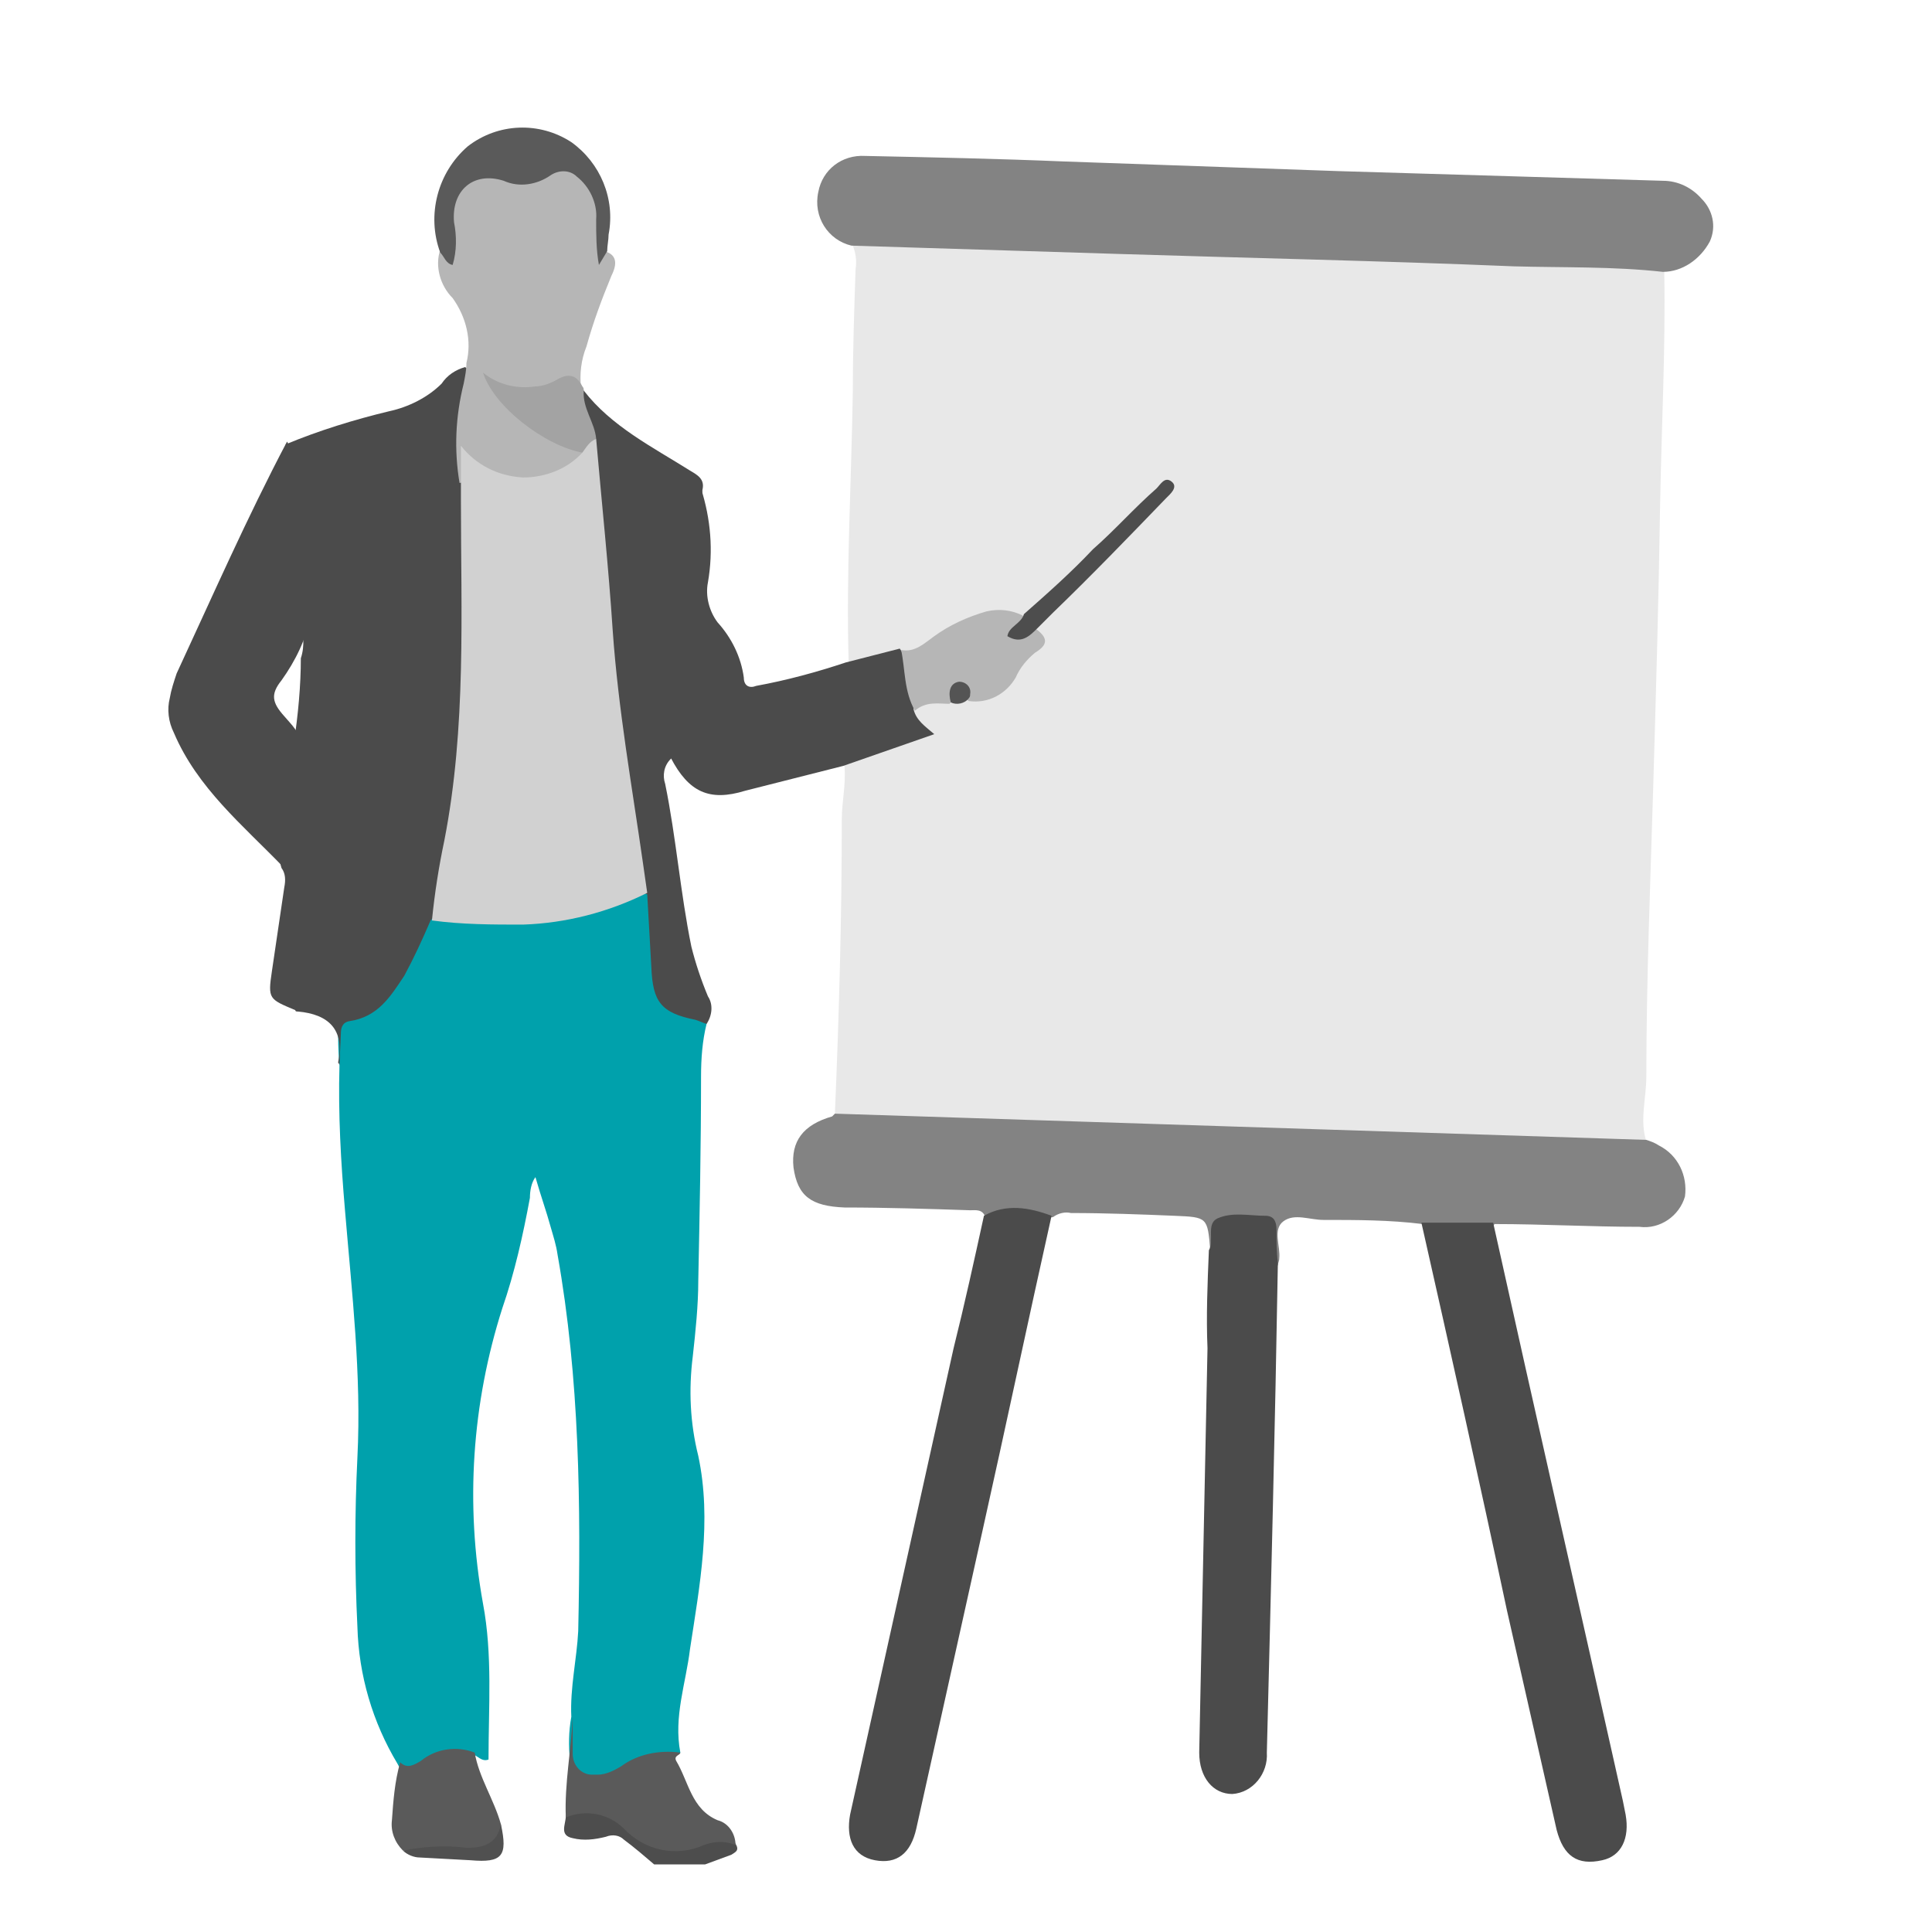 <?xml version="1.0" encoding="UTF-8"?>
<!-- Generator: Adobe Illustrator 25.0.0, SVG Export Plug-In . SVG Version: 6.00 Build 0)  -->
<svg xmlns="http://www.w3.org/2000/svg" xmlns:xlink="http://www.w3.org/1999/xlink" version="1.1" id="Presentation" x="0px" y="0px" viewBox="0 0 140 140" style="enable-background:new 0 0 140 140;" xml:space="preserve">
<style type="text/css">
	.st0{fill:#4D4D4D;}
	.st1{fill:#E8E8E8;}
	.st2{fill:#00A1AC;}
	.st3{fill:#4B4B4B;}
	.st4{fill:#838383;}
	.st5{fill:#B6B6B6;}
	.st6{fill:#5A5A5A;}
	.st7{fill:#A3A3A3;}
	.st8{fill:#505050;}
	.st9{fill:#545454;}
	.st10{fill:#D1D1D1;}
</style>
<path class="st0" d="M47.4,135.1c-0.7-0.6-1.4-1.2-2.2-1.8c-0.3-0.3-0.8-0.4-1.3-0.2c-0.8,0.2-1.6,0.3-2.4,0.1c-1-0.2-0.5-1-0.5-1.6  c0.2-0.5,0.7-0.9,1.2-0.8c1.2-0.1,2.5,0.3,3.4,1.2c1.3,1.4,3.4,1.9,5.2,1.1c0.9-0.3,1.8-0.5,2.5,0.5c0.3,0.5,0,0.6-0.3,0.8l-1.9,0.7  L47.4,135.1z"></path>
<path class="st1" d="M60.5,80.7c0.3-7.1,0.5-14.2,0.5-21.3c0-1.3,0.3-2.5,0.2-3.8c-0.1-0.8,0.5-0.8,1-1c1-0.4,2.1-0.7,3.1-1.1  c0.7-0.2,1.2-0.5,0.7-1.4c-0.1-0.3-0.1-0.7,0.2-1c0.6-0.8,1.6-0.7,2.4-0.7c0.5,0,1,0,1.5-0.1c1.7-0.2,3.1-1.3,3.8-2.8  c0.2-0.3,0.4-0.5,0.7-0.7c0.5-0.3,0.5-0.7,0.3-1.2c-0.1-0.7,0.5-1.1,0.9-1.5c2.6-2.7,5.3-5.2,7.4-7.3c-2.1,2.2-4.9,4.7-7.6,7.4  c-0.4,0.4-0.8,0.9-1.4,0.8c-2.2-0.5-4,0.4-5.8,1.5c-1,0.6-1.8,1.4-3.1,1.2c-0.9,0.1-1.7,0.5-2.5,0.7c-0.5,0.1-1,0.2-1.3-0.3  c-0.2-6.6,0.2-13.2,0.3-19.8c0-2.9,0.1-5.9,0.2-8.8c0.1-0.6,0-1.2-0.2-1.7c0.4-0.8,1.1-0.6,1.7-0.6c5.2,0.3,10.4,0.3,15.6,0.5  s10.3,0.3,15.5,0.5s10.5,0.3,15.7,0.5c2.6,0.1,5.2,0.1,7.7,0.2c0.9,0,1.9,0,2.6,0.8c0.1,5.6-0.2,11.2-0.3,16.8  c-0.1,6.8-0.3,13.7-0.5,20.5S119.3,71,119.3,78c0,1.6-0.5,3.2,0,4.7c-0.3,0.7-0.9,0.6-1.5,0.6c-4.8-0.2-9.6-0.2-14.4-0.4  c-6-0.3-12.1-0.3-18.2-0.7c-2.9-0.2-5.7-0.2-8.6-0.2c-4.3-0.1-8.5-0.4-12.8-0.3c-0.9,0-1.7-0.1-2.6-0.3C61,81.3,60.6,81.1,60.5,80.7  z"></path>
<path class="st2" d="M51.2,74.2c-0.3,1.2-0.4,2.5-0.4,3.8c0,5-0.1,9.9-0.2,14.8c0,1.8-0.2,3.7-0.4,5.5c-0.3,2.4-0.2,4.8,0.4,7.2  c1,4.7,0.1,9.4-0.6,14c-0.3,2.5-1.2,4.9-0.7,7.5c-1.6,0.7-3.3,1-4.8,1.9c-0.4,0.2-0.8,0.3-1.2,0.3c-1.2,0.1-1.9-0.4-2-1.6  c-0.1-1.1-0.1-2.1,0.1-3.2c-0.1-2.1,0.4-4.2,0.5-6.2c0.2-9.2,0.1-18.3-1.5-27.3c-0.1-0.7-0.3-1.3-0.5-2c-0.3-1.1-0.7-2.2-1.1-3.6  c-0.3,0.4-0.4,1-0.4,1.5c-0.5,2.7-1.1,5.4-2,8c-2.2,6.9-2.7,14.2-1.4,21.4c0.7,3.7,0.4,7.5,0.4,11.3c-0.5,0.2-0.8-0.3-1.2-0.4  c-1.4,0.2-2.8,0.7-4.1,1.4c-0.6,0.4-1-0.1-1.3-0.7c-1.8-3-2.8-6.4-2.9-9.9c-0.2-4.1-0.2-8.2,0-12.3c0.3-6-0.4-11.9-0.9-17.9  c-0.3-3.5-0.5-7-0.4-10.5c-0.1-1-0.1-2-0.1-2.9c0-0.4,0.1-0.8,0.5-0.8c2.7-0.6,3.5-2.8,4.6-4.9c0.2-0.7,0.5-1.4,0.9-2  c0.1-0.1,0.3-0.2,0.5-0.2c0.6-0.2,1.3-0.2,1.9-0.2c4.1,0.6,8.3,0.1,12.2-1.4c0.5-0.3,1.1-0.3,1.7-0.2c0.9,1,0.5,2.3,0.8,3.5  c0.1,0.7,0.1,1.5,0.1,2.2c0,1.4,0.9,2.7,2.3,2.9C50.6,73.3,51.2,73.4,51.2,74.2z"></path>
<path class="st3" d="M31.2,66.7c-0.6,1.4-1.2,2.7-1.9,4c-1,1.5-1.9,3-4,3.3c-0.5,0.1-0.6,0.5-0.6,0.9l-0.1,2.3  c0-0.1-0.1-0.2-0.1-0.2c0.5-2.4-0.7-3.5-2.9-3.7c-0.1,0-0.2,0-0.2-0.1c-1.9-0.8-2-0.8-1.7-2.8s0.6-4.1,0.9-6.1  c0.1-0.5,0.1-1-0.2-1.4c-0.2-0.6-0.2-1.3,0-1.9c0.5-2.4,0.6-4.8,0.9-7.2c0.3-2,0.5-4.1,0.5-6.1c0.3-0.9,0.2-1.9-0.1-2.8  c0-0.3,0-0.6,0.1-0.8c0.2-1.2,0.3-2.5,0.2-3.7c-0.1-1.6-0.4-3.2-0.8-4.8c-0.4-1.1-0.5-2.3-0.5-3.4c2.4-1,5-1.8,7.5-2.4  c1.4-0.3,2.8-1,3.8-2c0.4-0.6,1-1,1.7-1.2c0.6,0.4,0.4,0.9,0.4,1.4c-0.2,1.4-0.4,2.8-0.5,4.2c0,1,0.4,2,0.3,3c0,5.3,0.1,10.6,0,16  c-0.3,4.9-1,9.7-2,14.5C31.9,65.9,31.6,66.3,31.2,66.7z"></path>
<path class="st4" d="M120.5,19.7c-3.6-0.4-7.2-0.3-10.8-0.4c-9.6-0.4-19.2-0.6-28.7-0.9c-6.4-0.2-12.8-0.4-19.3-0.6  c-1.7-0.4-2.8-2.1-2.4-3.9c0.3-1.6,1.7-2.7,3.4-2.6c4.8,0.1,9.6,0.2,14.4,0.4l19.9,0.7l23.5,0.7c1.1,0,2.1,0.5,2.8,1.3  c0.8,0.8,1.1,2,0.6,3.1C123.2,18.8,121.9,19.7,120.5,19.7z"></path>
<path class="st4" d="M60.5,80.7l58.8,1.9c0.3,0.1,0.6,0.2,0.9,0.4c1.4,0.7,2.1,2.2,1.9,3.7c-0.4,1.4-1.8,2.4-3.3,2.2  c-3.5,0-7-0.2-10.5-0.2c-0.2,0.3-0.5,0.5-0.9,0.5c-1.5,0-3,0.5-4.3-0.5c-2.4-0.3-4.8-0.3-7.2-0.3c-1,0-2.1-0.5-2.9,0.1  s-0.2,1.8-0.3,2.7c0,0.2-0.1,0.3-0.1,0.5c-0.7-0.2-0.6-0.8-0.6-1.3c-0.1-0.8-0.3-1.4-1.2-1.6c-1.3-0.2-1.9,0.1-2.3,1.1  c-0.2,0.4-0.2,0.8-0.8,0.7c-0.2-2.4-0.2-2.4-2.6-2.5s-5-0.2-7.5-0.2c-0.4-0.1-0.9,0-1.3,0.3c-1.6,0.2-3.3,0.2-4.9,0  c-0.2-0.6-0.7-0.5-1.1-0.5c-3-0.1-6.1-0.2-9.1-0.2c-2.4-0.1-3.4-0.8-3.7-2.9c-0.2-1.9,0.7-3.1,2.8-3.7L60.5,80.7z"></path>
<path class="st3" d="M103,88.6h5.2c3.1,14,6.3,28,9.4,41.9l0.2,1c0.3,1.7-0.3,3-1.7,3.3c-1.8,0.4-2.8-0.3-3.3-2.2  c-1.2-5.3-2.4-10.6-3.6-15.9C107.2,107.3,105.1,97.9,103,88.6z"></path>
<path class="st3" d="M71.3,88.1c1.6-0.9,3.3-0.6,4.9,0c-1.7,7.6-3.3,15.2-5,22.8c-1.6,7.2-3.2,14.4-4.8,21.6c-0.4,1.8-1.4,2.6-3,2.3  s-2.1-1.6-1.8-3.3c2.5-11.3,5-22.5,7.5-33.8C69.9,94.5,70.6,91.3,71.3,88.1z"></path>
<path class="st3" d="M87.6,90.6c0.4-0.7-0.2-1.9,0.6-2.3c1.1-0.5,2.3-0.2,3.5-0.2c0.6,0,0.8,0.4,0.8,1c0,0.8,0,1.6,0.1,2.4  c-0.2,11.8-0.5,23.7-0.8,35.5c0.1,1.5-1,2.9-2.5,3c-1.4,0-2.4-1.2-2.4-3c0.2-9.8,0.4-19.5,0.6-29.3C87.4,95.4,87.5,93,87.6,90.6z"></path>
<path class="st5" d="M33.3,35c-0.4-2.4-0.3-4.8,0.3-7.2c0.1-0.5,0.2-1,0.2-1.5c0.4-1.6,0-3.3-1-4.7c-0.9-0.9-1.3-2.3-0.9-3.5  c0.7-0.4,0.6-1,0.5-1.6c-0.2-1,0-2.1,0.5-2.9c0.6-1.3,2.1-1.9,3.4-1.3c1,0.4,2.1,0.3,3-0.1c1.3-0.8,3-0.3,3.7,1  c0.1,0.2,0.2,0.5,0.3,0.7c0.3,1,0.4,2.1,0.2,3.1c0,0.4-0.2,0.9,0.3,1.2c1.1,0.3,0.8,1.2,0.5,1.8c-0.7,1.7-1.3,3.3-1.8,5.1  c-0.4,1-0.5,2-0.4,3c-1.9,0.2-3.7,0.9-5.7,0.5c1.3,1.5,2.9,2.6,4.8,3.4c0.5,0.2,0.9,0.4,1.1,0.9c-0.5,1.6-1.8,2.1-3.3,2.3  c-2.1,0.2-2.7,0-5-1.2C33.8,34.2,34,34.9,33.3,35z"></path>
<path class="st3" d="M51.2,74.2c-0.3-0.1-0.5-0.2-0.8-0.3c-2.5-0.5-3.1-1.3-3.2-3.8c-0.1-1.8-0.2-3.6-0.3-5.3  c-0.6-0.1-0.7-0.6-0.8-1.1c-0.8-5.8-1.8-11.6-2.3-17.4c-0.3-4.4-0.8-8.7-1-13.1c0-0.3-0.1-0.7-0.2-1c-0.3-0.9-0.5-1.8-0.8-2.8  c-0.2-0.4-0.3-1,0.5-1.1c2,2.6,5,4.1,7.7,5.8c0.5,0.3,1.1,0.6,0.9,1.4c-0.1,1.7,0.4,3.3,0.1,5c-0.2,1.4-0.2,2.8-0.5,4.1  c-0.6,2.8-0.9,5.6-1.3,8.5c-0.1,0.7,0,1.4-0.6,1.9c-0.5,0.5-0.6,1.2-0.4,1.8c0.8,3.9,1.1,7.9,1.9,11.8c0.3,1.2,0.7,2.4,1.2,3.6  C51.7,72.8,51.6,73.6,51.2,74.2z"></path>
<path class="st3" d="M21.8,54c0.1,3-0.3,6-1.3,8.8c-2.9-3-6.2-5.7-7.9-9.7c-0.4-0.8-0.5-1.7-0.3-2.5c0.1-0.6,0.3-1.2,0.5-1.8  c2.6-5.6,5.1-11.3,8-16.8c1.1,1.8,1.2,3.8,1.6,5.7c0.1,0.8,0.2,1.6,0.3,2.4c0.4,0.8-0.1,1.6-0.1,2.4c-0.1,0.5,0,1.1,0.1,1.6  l-0.2,0.5c-0.3,1.7-1.1,3.3-2.1,4.7c-0.8,1-0.7,1.6,0.2,2.6C21.1,52.5,21.8,53.1,21.8,54z"></path>
<path class="st3" d="M48.6,54.9c-0.4-1.8,0.1-3.5,0.3-5.2c0.5-4.5,1.8-8.9,1.7-13.5c0-0.3,0.1-0.6,0.2-0.8c0.7,2.2,0.9,4.5,0.5,6.8  c-0.2,1,0.1,2.1,0.7,2.9c1,1.1,1.7,2.5,1.9,4c0,0.6,0.4,0.8,0.9,0.6c2.2-0.4,4.4-1,6.5-1.7l3.9-1c0.9,1.3,1.3,2.9,1,4.4  c0.2,0.8,0.8,1.2,1.5,1.8l-6.6,2.3l-7.1,1.8C51.4,58.1,49.9,57.4,48.6,54.9z"></path>
<path class="st6" d="M41.5,124.4c0,0.9,0,1.8,0,2.7c0,0.8,0.6,1.5,1.4,1.5c0.1,0,0.3,0,0.4,0c0.6,0,1.2-0.3,1.7-0.6  c1.2-0.9,2.8-1.2,4.3-1c0,0.2-0.5,0.2-0.3,0.6c0.9,1.5,1.1,3.5,3,4.3c0.8,0.2,1.3,1,1.3,1.8c-0.7-0.3-1.5-0.3-2.3,0  c-2,0.9-4.3,0.4-5.8-1.2c-1.1-1.1-2.8-1.4-4.2-0.8C40.9,129.2,41.4,126.8,41.5,124.4z"></path>
<path class="st6" d="M44,18.2l-0.6,1c-0.2-1.1-0.2-2.2-0.2-3.3c0.1-1.2-0.5-2.4-1.4-3.1c-0.5-0.5-1.3-0.5-1.9-0.1  c-1,0.7-2.3,0.9-3.4,0.4c-2.2-0.7-3.8,0.7-3.6,3c0.2,1,0.2,2.1-0.1,3.1c-0.5-0.1-0.6-0.6-0.9-0.9c-1-2.7-0.2-5.8,2-7.7  c2.2-1.7,5.2-1.8,7.5-0.3c2.1,1.5,3.2,4.1,2.7,6.7C44.1,17.4,44,17.8,44,18.2z"></path>
<path class="st6" d="M29,127.7c0.5,0.5,1,0.2,1.5-0.1c1.1-0.9,2.6-1.1,3.9-0.6c0.3,1.8,1.4,3.4,1.9,5.2c0,0.2,0,0.5,0,0.7  c0,1-0.5,1.4-1.5,1.4c-1.9,0-3.7-0.1-5.6-0.2c-0.6-0.6-0.9-1.4-0.8-2.2C28.5,130.5,28.6,129.1,29,127.7z"></path>
<path class="st7" d="M42.3,28.3c-0.1,1.3,0.8,2.3,0.9,3.5c-0.3,0.3-0.2,1-1,1c-2.7-0.5-6.4-3.3-7.2-5.8c1.1,0.9,2.5,1.2,3.8,1  c0.5,0,1-0.2,1.4-0.4c0.8-0.5,1.5-0.6,2,0.4C42.3,28.1,42.3,28.2,42.3,28.3z"></path>
<path class="st8" d="M29.2,134.1c1.5-0.3,3.1-0.4,4.6-0.2c1.3,0,2.2-0.3,2.5-1.7c0.5,2.3,0.1,2.8-2.2,2.6l-3.7-0.2  C30,134.6,29.5,134.4,29.2,134.1z"></path>
<path class="st5" d="M66.3,51.5c-0.8-1.4-0.7-3-1-4.4c1,0.2,1.7-0.5,2.4-1c1.1-0.8,2.4-1.4,3.8-1.8c0.9-0.2,1.8-0.1,2.6,0.3  c0.3,0.4,0.4,0.9,1,1c0.8,0.6,0.9,1.1-0.1,1.7c-0.6,0.5-1.1,1.1-1.4,1.8c-0.7,1.2-2,1.9-3.4,1.7c-0.6-0.5-1-0.2-1.4,0.2  C68,51,67.1,50.8,66.3,51.5z"></path>
<path class="st0" d="M75.2,45.5c-0.6,0.6-1.2,1.2-2.2,0.6c0.1-0.7,1-0.9,1.2-1.6c1.7-1.5,3.4-3,5-4.7c1.6-1.4,3-3,4.6-4.4  c0.3-0.3,0.6-0.9,1.1-0.5s-0.1,0.9-0.4,1.2c-2.7,2.8-5.4,5.6-8.2,8.3C75.9,44.8,75.5,45.2,75.2,45.5z"></path>
<path class="st9" d="M68.9,50.9c-0.2-0.7-0.1-1.4,0.6-1.5c0.5,0,0.9,0.4,0.8,0.9c0,0.1,0,0.2-0.1,0.3C69.9,51,69.3,51.1,68.9,50.9z"></path>
<path class="st10" d="M42.2,32.8c0.3-0.4,0.5-0.8,1-1c0.4,4.6,0.9,9.3,1.2,13.9c0.4,5.7,1.4,11.3,2.2,16.9c0.1,0.7,0.2,1.4,0.3,2.1  c-2.8,1.4-5.9,2.2-9,2.3c-2.2,0-4.4,0-6.6-0.3c0.2-2,0.5-3.9,0.9-5.8c1.6-8.2,1.2-16.5,1.2-24.7c0-0.4,0-0.7,0-1.1s0-0.9,0-1.3  s0-0.8,0-1.5c1.1,1.4,2.7,2.2,4.5,2.3C39.5,34.6,41.1,34,42.2,32.8z"></path>
<path class="st3" d="M22.8,44.1c-0.6-1.3,0-2.7,0-4C23.4,41.5,22.6,42.8,22.8,44.1z"></path>
<rect x="142" y="2.5" class="st2" width="9.2" height="9.2"></rect>
<rect x="142" y="13" class="st3" width="9.2" height="9.2"></rect>
</svg>
